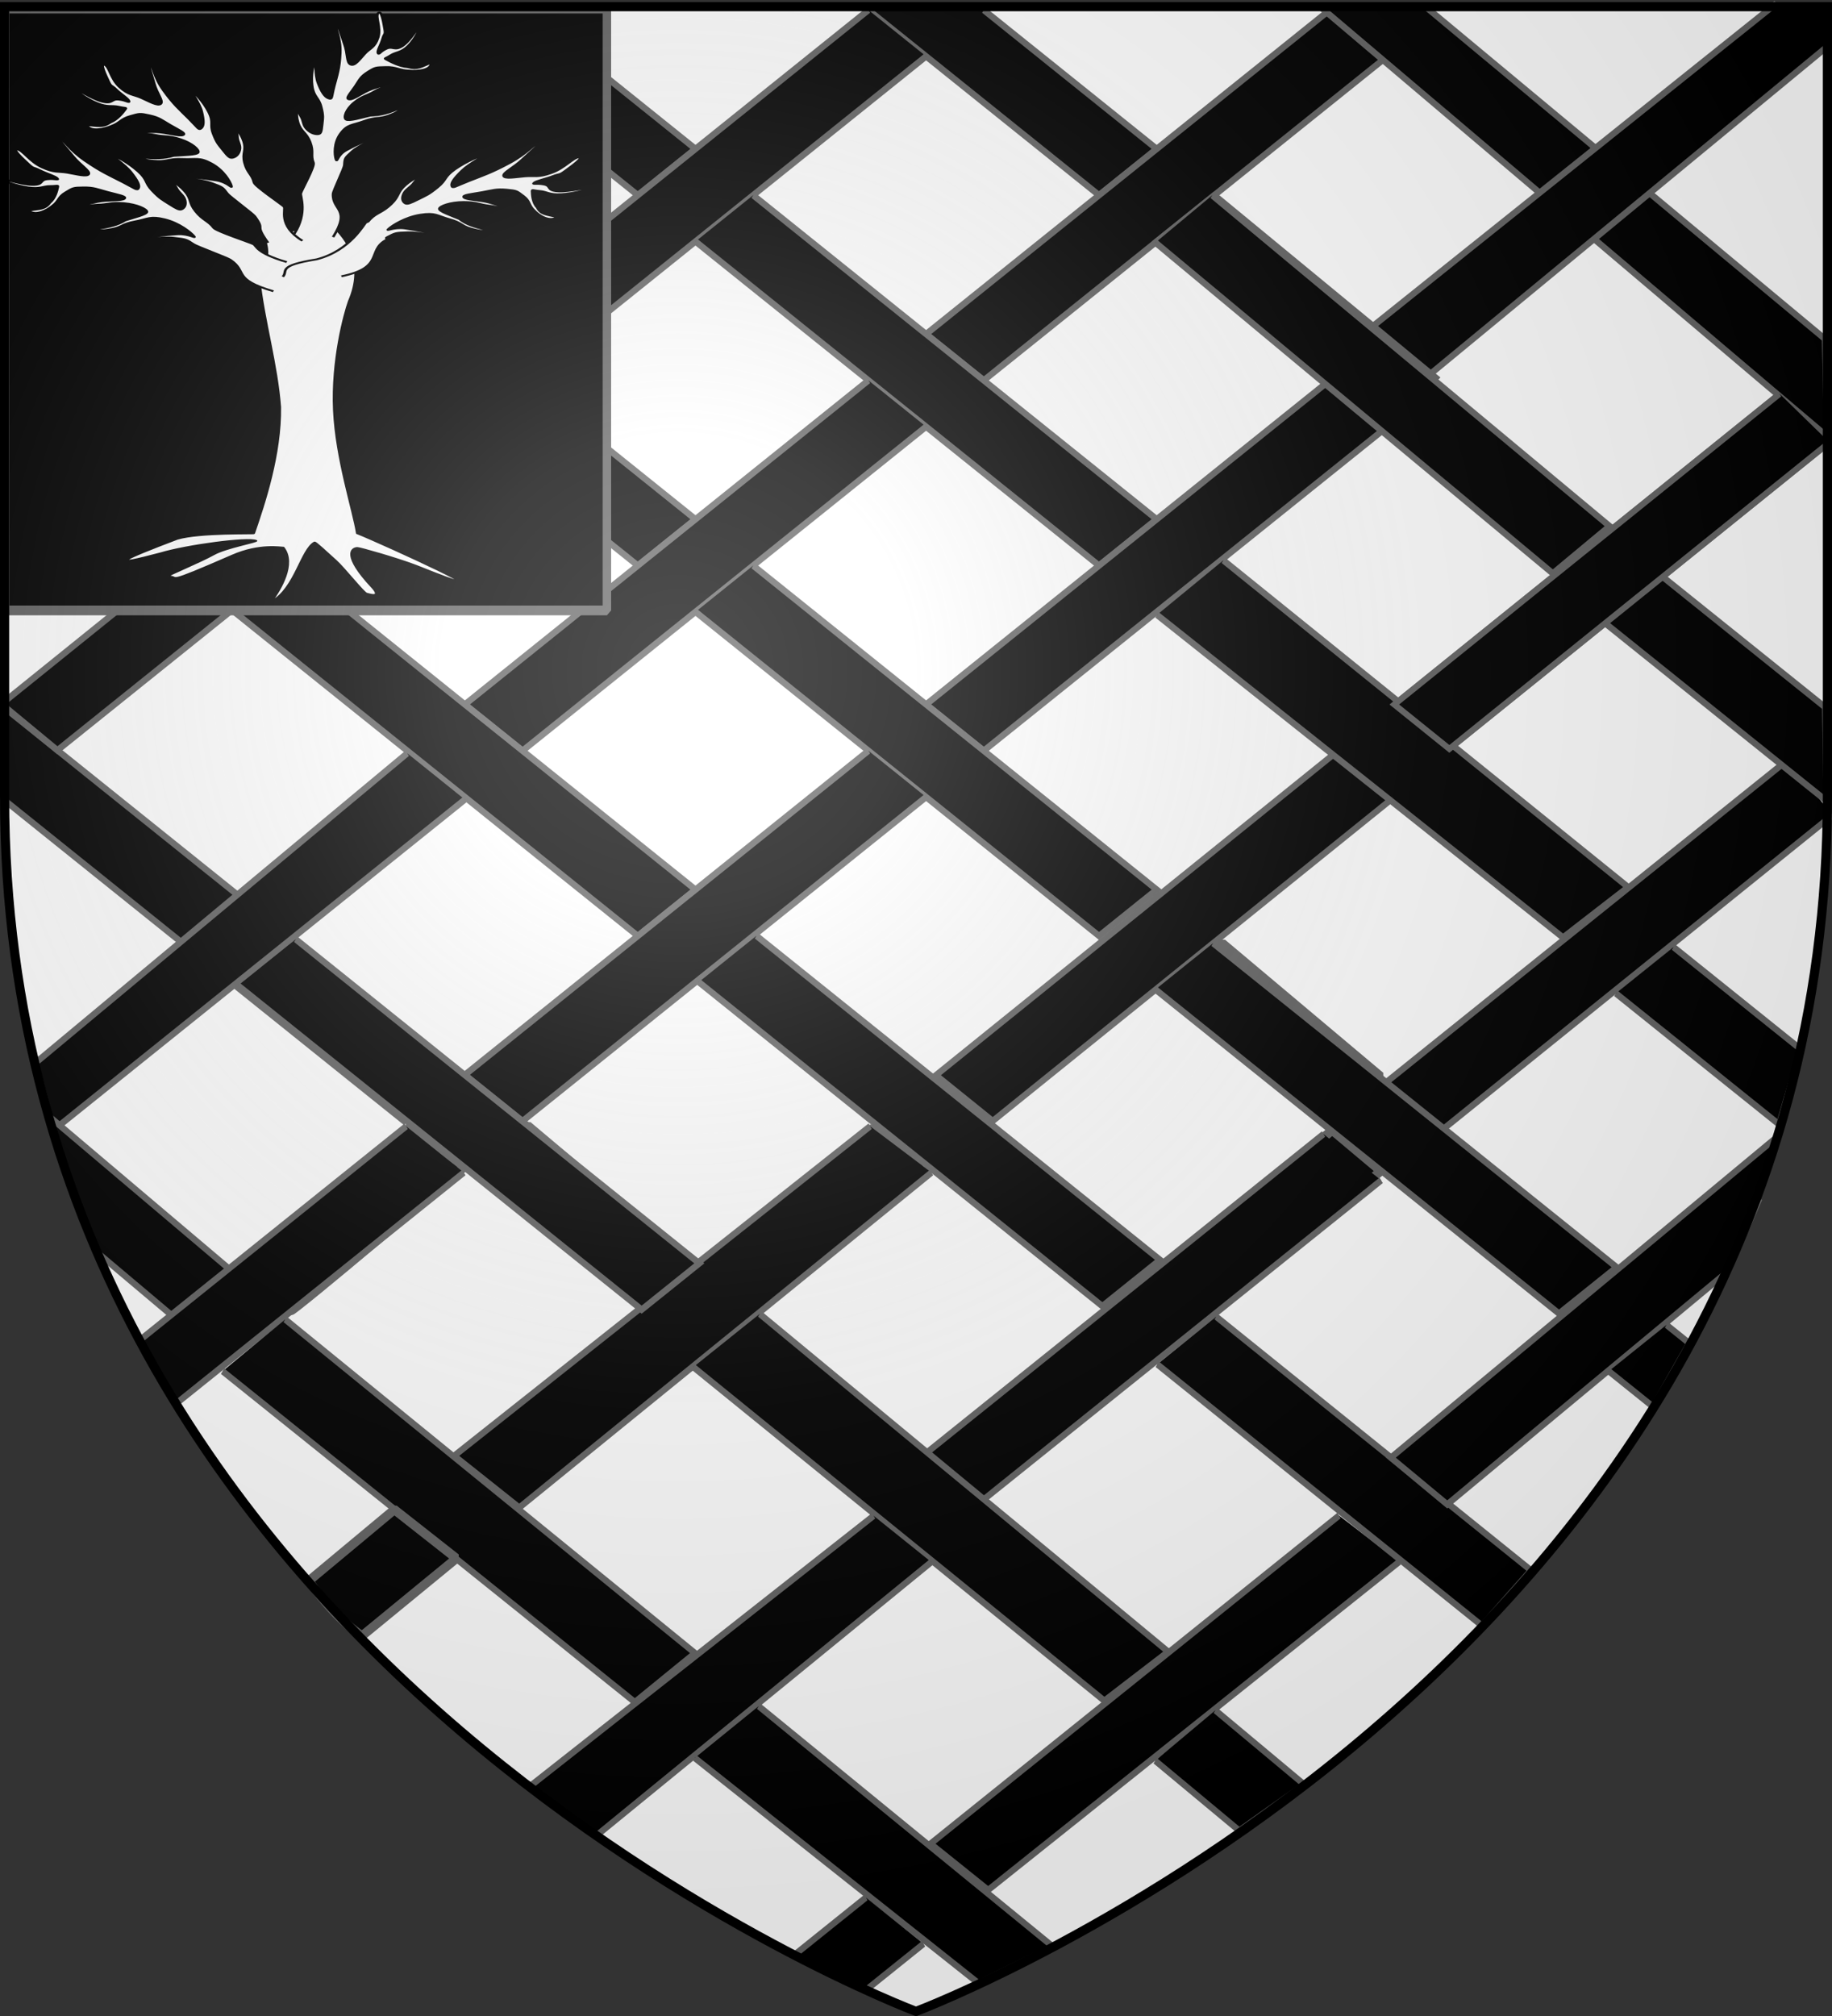 <svg xmlns="http://www.w3.org/2000/svg" xmlns:xlink="http://www.w3.org/1999/xlink" height="660" width="600" version="1.0" id="svg2"><rect width="100%" height="100%" fill="#333333" stroke="none"/><defs id="defs6"><linearGradient id="linearGradient2893"><stop style="stop-color:white;stop-opacity:.314" offset="0" id="stop2895"/><stop id="stop2897" offset=".19" style="stop-color:white;stop-opacity:.251"/><stop style="stop-color:#6b6b6b;stop-opacity:.125" offset=".6" id="stop2901"/><stop style="stop-color:black;stop-opacity:.125" offset="1" id="stop2899"/></linearGradient><linearGradient id="linearGradient2885"><stop id="stop2887" offset="0" style="stop-color:white;stop-opacity:1"/><stop style="stop-color:white;stop-opacity:1" offset=".229" id="stop2891"/><stop id="stop2889" offset="1" style="stop-color:black;stop-opacity:1"/></linearGradient><linearGradient id="linearGradient2955"><stop id="stop2867" offset="0" style="stop-color:#fd0000;stop-opacity:1"/><stop style="stop-color:#e77275;stop-opacity:.659" offset=".5" id="stop2873"/><stop style="stop-color:black;stop-opacity:.323" offset="1" id="stop2959"/></linearGradient><linearGradient y2="6570" x2="6055" y1="6570" x1="9809" gradientUnits="userSpaceOnUse" id="id3"><stop id="stop2285" style="stop-color:#4f5052" offset="0"/><stop id="stop2287" style="stop-color:#c2c2c6" offset="1"/><stop id="stop2289" style="stop-color:#c2c2c6" offset="1"/></linearGradient><linearGradient y2="7697" x2="8637" y1="7697" x1="9808" gradientUnits="userSpaceOnUse" id="id2"><stop id="stop2278" style="stop-color:#3e3e3d" offset="0"/><stop id="stop2280" style="stop-color:#717477" offset="1"/><stop id="stop2282" style="stop-color:#717477" offset="1"/></linearGradient><linearGradient y2="8429" x2="7000" y1="8429" x1="6646" gradientUnits="userSpaceOnUse" id="id1"><stop id="stop2271" style="stop-color:#717477" offset="0"/><stop id="stop2273" style="stop-color:#828588" offset="1"/><stop id="stop2275" style="stop-color:#828588" offset="1"/></linearGradient><linearGradient y2="5653" x2="8467" y1="5653" x1="6353" gradientUnits="userSpaceOnUse" id="id0"><stop id="stop2264" style="stop-color:#2b2828" offset="0"/><stop id="stop2266" style="stop-color:#606365" offset="1"/><stop id="stop2268" style="stop-color:#606365" offset="1"/></linearGradient><radialGradient xlink:href="#linearGradient2955" id="radialGradient2961" cx="225.524" cy="218.901" fx="225.524" fy="218.901" r="300" gradientTransform="matrix(-0 2.183 -1.884 -0 615.597 -289.121)" gradientUnits="userSpaceOnUse"/><radialGradient xlink:href="#linearGradient2955" id="radialGradient1911" gradientUnits="userSpaceOnUse" gradientTransform="matrix(-0 2.183 -1.884 -0 615.597 -289.121)" cx="225.524" cy="218.901" fx="225.524" fy="218.901" r="300"/><radialGradient xlink:href="#linearGradient2955" id="radialGradient2865" gradientUnits="userSpaceOnUse" gradientTransform="matrix(0 1.749 -1.593 0 551.788 -191.29)" cx="225.524" cy="218.901" fx="225.524" fy="218.901" r="300"/><radialGradient xlink:href="#linearGradient2955" id="radialGradient2871" gradientUnits="userSpaceOnUse" gradientTransform="matrix(0 1.386 -1.323 0 -158.082 -109.54)" cx="225.524" cy="218.901" fx="225.524" fy="218.901" r="300"/><radialGradient xlink:href="#linearGradient2893" id="radialGradient3163" gradientUnits="userSpaceOnUse" gradientTransform="matrix(1.353 0 0 1.349 -77.63 -85.747)" cx="221.445" cy="226.331" fx="221.445" fy="226.331" r="300"/><radialGradient fy="12392" fx="8167" r="4263" cy="12392" cx="8167" gradientUnits="userSpaceOnUse" id="id4"><stop id="stop2292" style="stop-color:#fff;stop-opacity:.71" offset="0"/><stop id="stop2294" style="stop-color:#acacae" offset=".729"/><stop id="stop2296" style="stop-color:#c2c1c1" offset="1"/></radialGradient><clipPath id="clip"><path d="M0-200v800h300v-800H0z" id="path10"/></clipPath><style id="style2261" type="text/css">.str1{stroke:#2b2828;stroke-width:5}.str0{stroke:#454646;stroke-width:50}.fil5{fill:#95979a}.fil2{fill:#131516;fill-opacity:.569}.fil6{fill:url(#id0)}.fil4{fill:url(#id1)}.fil1{fill:url(#id2)}.fil3{fill:url(#id3)}.fil0{fill:url(#id4)}</style><path id="star" transform="scale(53)" d="M0-1 .588.809-.952-.309H.952L-.588.809 0-1z"/></defs><g id="layer3" style="display:inline"><path id="path2855" style="fill:#fff;fill-opacity:1;fill-rule:evenodd;stroke:none;stroke-width:1px;stroke-linecap:butt;stroke-linejoin:miter;stroke-opacity:1" d="M300 658.5s298.5-112.32 298.5-397.772V2.176H1.5v258.552C1.5 546.18 300 658.5 300 658.5z"/></g><g id="layer4"><g style="fill:#000;fill-opacity:1;stroke:#646464;stroke-opacity:1;display:inline" id="g3183" transform="matrix(1 0 0 1.157 -.733 .362)"><path style="fill:#000;fill-opacity:1;stroke:#646464;stroke-width:1.887;stroke-opacity:1;display:inline" id="path4151" d="M3.063 2.886V16.41l55.513 38.513 18.882-13.1L21.33 2.886H3.063z"/><path style="fill:#000;fill-opacity:1;stroke:#646464;stroke-width:1.887;stroke-opacity:1;display:inline" id="path4149" d="m134.103 2.525 75.527 52.399 18.882-13.1-56.645-39.299"/><path style="fill:#000;fill-opacity:1;stroke:#646464;stroke-width:1.887;stroke-opacity:1;display:inline" id="path4147" d="m285.158 2.525 75.527 52.399 18.882-13.1L322.92 2.525"/><path style="fill:#000;fill-opacity:1;stroke:#646464;stroke-width:1.887;stroke-opacity:1;display:inline" id="path4143" d="M133.584 2.886 3.064 93.436v1.572l17.748 12.314 132.173-91.697-18.363-12.74h-1.038z"/><path style="fill:#000;fill-opacity:1;stroke:#646464;stroke-width:1.887;stroke-opacity:1;display:inline" id="path4141" d="M285.158 2.525 152.985 94.222l18.882 13.1 132.172-91.697"/><path style="fill:#000;fill-opacity:1;stroke:#646464;stroke-width:1.887;stroke-opacity:1;display:inline" id="path4139" d="M435.693 2.886 304.039 94.222l18.882 13.1 131.04-90.911v-1.572l-17.23-11.953h-1.038z"/><path style="fill:#000;fill-opacity:1;stroke:#646464;stroke-width:1.887;stroke-opacity:1;display:inline" id="path4137" d="M3.063 95.008v26.2l55.513 38.512 18.882-13.1L3.063 95.009z"/><path style="fill:#000;fill-opacity:1;stroke:#646464;stroke-width:1.887;stroke-opacity:1;display:inline" id="path4135" d="M77.458 68.023 209.63 159.72l18.882-13.1L96.34 54.925"/><path style="fill:#000;fill-opacity:1;stroke:#646464;stroke-width:1.887;stroke-opacity:1;display:inline" id="path4133" d="m228.512 68.023 132.173 91.697 18.882-13.1-132.173-91.696"/><path style="fill:#000;fill-opacity:1;stroke:#646464;stroke-width:1.887;stroke-opacity:1;display:inline" id="path4131" d="m398.449 54.924-18.882 13.1 74.394 51.611c12.755-7.707 8.503-5.729 17.006-13.069L398.45 54.924z"/><path style="fill:#000;fill-opacity:1;stroke:#646464;stroke-width:1.887;stroke-opacity:1;display:inline" id="path4127" d="m285.158 107.322-132.173 91.697 18.882 13.1 132.172-91.698"/><path style="fill:#000;fill-opacity:1;stroke:#646464;stroke-width:1.887;stroke-opacity:1;display:inline" id="path4125" d="M436.212 107.322 304.04 199.019l18.882 13.1 131.04-90.912v-1.572l-17.749-12.313z"/><path style="fill:#000;fill-opacity:1;stroke:#646464;stroke-width:1.887;stroke-opacity:1;display:inline" id="path4121" d="m77.458 172.82 132.172 91.697 18.882-13.1L96.34 159.72"/><path style="fill:#000;fill-opacity:1;stroke:#646464;stroke-width:1.887;stroke-opacity:1;display:inline" id="path4119" d="m228.512 172.82 132.173 91.697 18.882-13.1-132.173-91.697"/><path style="fill:#000;fill-opacity:1;stroke:#646464;stroke-width:1.887;stroke-opacity:1;display:inline" id="path4113" d="m285.158 212.118-132.173 91.697 18.882 13.1 132.172-91.697"/><path style="fill:#000;fill-opacity:1;stroke:#646464;stroke-width:1.887;stroke-opacity:1;display:inline" id="path2420" d="m.851 225.18 132.173 91.697 18.882-13.1L1.816 199.689"/><path style="fill:#000;fill-opacity:1;stroke:#646464;stroke-width:1.863;stroke-opacity:1;display:inline" id="path2426" d="M456.04 226.136 325.862 316.89l-18.597-12.965 130.18-90.753"/><path style="fill:#000;fill-opacity:1;stroke:#646464;stroke-width:1.887;stroke-opacity:1;display:inline" id="path2434" d="M152.985 225.929 18.207 319.502l-5.792-19.107 121.688-87.566"/><path style="fill:#000;fill-opacity:1;stroke:#646464;stroke-width:1.887;stroke-opacity:1;display:inline" id="path2436" d="M151.712 120.291 19.54 211.988l-18.335-13.1 131.626-91.696"/><path style="fill:#000;fill-opacity:1;stroke:#646464;stroke-width:1.887;stroke-opacity:1;display:inline" id="path2438" d="m229.591 277.579 132.173 91.697 18.882-13.1-132.173-91.697"/><path id="path2657" d="m87.374 364.65-7.89-5.82 27.906-20.204 27.906-20.204 8.78 5.7 8.782 5.699-27.922 20.325c-15.357 11.178-28.316 20.325-28.798 20.325-.481 0-4.425-2.62-8.764-5.82h0z" style="opacity:1;fill:#000;fill-opacity:1;fill-rule:nonzero;stroke:#646464;stroke-width:2.722;stroke-linecap:round;stroke-linejoin:bevel;stroke-miterlimit:4;stroke-dasharray:none;stroke-dashoffset:0;stroke-opacity:1;display:inline"/><path id="path2659" d="m146.013 322.58-8.332-6.13 7.643-5.47 7.643-5.47 8.332 6.13 8.332 6.13-7.643 5.47-7.643 5.47-8.332-6.13z" style="opacity:1;fill:#000;fill-opacity:1;fill-rule:nonzero;stroke:#646464;stroke-width:2.722;stroke-linecap:round;stroke-linejoin:bevel;stroke-miterlimit:4;stroke-dasharray:none;stroke-dashoffset:0;stroke-opacity:1;display:inline"/><path id="path2661" d="m183.756 349.1-26.577-18.966 8.25-5.92 8.251-5.92 26.73 19.446 26.729 19.447-7.66 5.482c-4.213 3.015-7.994 5.463-8.403 5.44-.41-.024-12.703-8.578-27.32-19.009h0z" style="opacity:1;fill:#000;fill-opacity:1;fill-rule:nonzero;stroke:#646464;stroke-width:2.722;stroke-linecap:round;stroke-linejoin:bevel;stroke-miterlimit:4;stroke-dasharray:none;stroke-dashoffset:0;stroke-opacity:1;display:inline"/><path id="path2667" d="m240.148 363.137-8.429-6.201 27.323-18.957 27.324-18.957 7.882 5.727 7.882 5.728-26.776 19.43-26.777 19.431-8.429-6.201z" style="opacity:1;fill:#000;fill-opacity:1;fill-rule:nonzero;stroke:#646464;stroke-width:2.722;stroke-linecap:round;stroke-linejoin:bevel;stroke-miterlimit:4;stroke-dasharray:none;stroke-dashoffset:0;stroke-opacity:1;display:inline"/><path id="path2707" d="m391.947 362.978-7.919-5.173 26.505-19.166 26.504-19.167 7.964 5.78 7.964 5.778-25.507 18.56c-14.028 10.209-25.976 18.56-26.55 18.56-.574 0-4.606-2.327-8.961-5.172z" style="opacity:1;fill:#000;fill-opacity:1;fill-rule:nonzero;stroke:#646464;stroke-width:2.722;stroke-linecap:round;stroke-linejoin:bevel;stroke-miterlimit:4;stroke-dasharray:none;stroke-dashoffset:0;stroke-opacity:1;display:inline"/><path id="path2709" d="m411.054 297.071-25.946-18.878 8.03-5.748 8.032-5.747 25.904 18.821 25.904 18.822-7.99 5.804-7.988 5.804-25.946-18.878z" style="opacity:1;fill:#000;fill-opacity:1;fill-rule:nonzero;stroke:#646464;stroke-width:2.722;stroke-linecap:round;stroke-linejoin:bevel;stroke-miterlimit:4;stroke-dasharray:none;stroke-dashoffset:0;stroke-opacity:1;display:inline"/><path id="path2711" d="m446.953 323.158-7.526-5.551 7.851-5.62 7.852-5.619 9.012 5.653 9.011 5.653-7.96 5.518c-4.38 3.035-8.581 5.518-9.338 5.518-.756 0-4.763-2.498-8.902-5.552h0z" style="opacity:1;fill:#000;fill-opacity:1;fill-rule:nonzero;stroke:#646464;stroke-width:2.722;stroke-linecap:round;stroke-linejoin:bevel;stroke-miterlimit:4;stroke-dasharray:none;stroke-dashoffset:0;stroke-opacity:1;display:inline"/><path style="fill:#000;fill-opacity:1;stroke:#646464;stroke-width:1.887;stroke-opacity:1;display:inline" id="path3104" d="M453.08 333.672 320.906 425.37l-18.882-13.1 132.173-91.696"/><path style="fill:#000;fill-opacity:1;stroke:#646464;stroke-width:1.887;stroke-opacity:1;display:inline" id="path3106" d="m285.706 318.368-136.242 93.256 21.324 14.658 135.021-94.814"/><path style="fill:#000;fill-opacity:1;stroke:#646464;stroke-width:1.887;stroke-opacity:1;display:inline" id="path3108" d="m439.279 428.52-133.8 92.866 18.88 13.1 134.615-92.867"/><path style="fill:#000;fill-opacity:1;stroke:#646464;stroke-width:1.887;stroke-opacity:1;display:inline" id="path3110" d="M586.142 214.763 453.969 306.46l18.882 13.1 128.077-89.24"/><path style="fill:#000;fill-opacity:1;stroke:#646464;stroke-width:1.806;stroke-opacity:1;display:inline" id="path3112" d="m583.583 111.118-126.202 87.91 18.029 12.558 124.499-86.723"/><path style="fill:#000;fill-opacity:1;stroke:#646464;stroke-width:1.887;stroke-opacity:1;display:inline" id="path3114" d="m97.594 265.464 132.173 91.697-18.882 13.1-132.172-91.698"/><path style="fill:#000;fill-opacity:1;stroke:#646464;stroke-width:1.887;stroke-opacity:1;display:inline" id="path3116" d="m16.744 315.536 59.928 43.829-18.882 13.1-25.923-18.875"/><path style="fill:#000;fill-opacity:1;stroke:#646464;stroke-width:1.887;stroke-opacity:1;display:inline" id="path3118" d="m133.762 318.368-87.17 60.476 11.807 18.008 94.245-65.384"/><path style="fill:#000;fill-opacity:1;stroke:#646464;stroke-width:1.887;stroke-opacity:1;display:inline" id="path3120" d="m94.141 373.021 134.208 94.425-19.696 13.879-135.022-93.646"/><path style="fill:#000;fill-opacity:1;stroke:#646464;stroke-width:1.887;stroke-opacity:1;display:inline" id="path3122" d="m249.539 371.462 133.8 95.594-20.916 13.879-134.615-94.425"/><path style="fill:#000;fill-opacity:1;stroke:#646464;stroke-width:1.887;stroke-opacity:1;display:inline" id="path3124" d="m398.03 266.566 132.173 91.697-18.882 13.1-132.173-91.698"/><path style="fill:#000;fill-opacity:1;stroke:#646464;stroke-width:1.887;stroke-opacity:1;display:inline" id="path3126" d="m545.37 162.96 53.037 36.796.501 26.547-72.42-50.243"/><path style="fill:#000;fill-opacity:1;stroke:#646464;stroke-width:1.892;stroke-opacity:1;display:inline" id="path3128" d="m397.744 54.95 130.154 93.62-18.594 13.375-130.153-93.621"/><path style="fill:#000;fill-opacity:1;stroke:#646464;stroke-width:1.887;stroke-opacity:1;display:inline" id="path3130" d="m468.247 2.042 130.102 93.5.723 27.604L433.492 1.892"/><path style="fill:#000;fill-opacity:1;stroke:#646464;stroke-width:1.887;stroke-opacity:1;display:inline" id="path3132" d="M582.475.657 450.446 91.924l18.882 13.49 130.05-92.684.274-10.744"/><path style="fill:#000;fill-opacity:1;stroke:#646464;stroke-width:1.887;stroke-opacity:1;display:inline" id="path3135" d="m286.858 428.587-112.977 76.82 21.95 13.843 109.908-77.564"/><path style="fill:#000;fill-opacity:1;stroke:#646464;stroke-width:1.887;stroke-opacity:1;display:inline" id="path3137" d="m249.202 482.46 96.407 68.064-24.357 10.375-92.967-63.78"/><path style="fill:#000;fill-opacity:1;stroke:#646464;stroke-width:1.887;stroke-opacity:1;display:inline" id="path3141" d="m398.774 483.63 29.13 21.026-21.289 13.036-27.537-19.794"/><path style="fill:#000;fill-opacity:1;stroke:#646464;stroke-width:1.887;stroke-opacity:1;display:inline" id="path3145" d="m399.041 372.242 103.097 71.774-16.043 15.667-106.342-73.952"/><path style="fill:#000;fill-opacity:1;stroke:#646464;stroke-width:1.876;stroke-opacity:1;display:inline" id="path3147" d="m583.255 321.023-126.99 91.113 18.452 13.24 91.966-65.985 10.32-20.565"/><path style="fill:#000;fill-opacity:1;stroke:#646464;stroke-width:1.887;stroke-opacity:1;display:inline" id="path3149" d="m401.39 158.23 132.58 92.475-21.323 14.269-132.987-91.307"/><path style="fill:#000;fill-opacity:1;stroke:#646464;stroke-width:1.887;stroke-opacity:1;display:inline" id="path3153" d="m284.323 536.6-23.318 16.178 23.15 10.139 19.05-13.217"/><path id="path2685" d="m101.878 447.002 28.01-20.164 20.322 13.815-30.93 21.935c-7.162-4.313-12.54-9.783-17.402-15.586z" style="opacity:1;fill:#000;fill-opacity:1;fill-rule:nonzero;stroke:#646464;stroke-width:2.722;stroke-linecap:round;stroke-linejoin:bevel;stroke-miterlimit:4;stroke-dasharray:none;stroke-dashoffset:0;stroke-opacity:1;display:inline"/><path style="fill:#000;fill-opacity:1;stroke:#646464;stroke-width:1.887;stroke-opacity:1;display:inline" id="path3161" d="m548.823 267.668 41.684 28.919-7.147 21.24-53.419-37.06"/><path style="fill:#000;fill-opacity:1;stroke:#646464;stroke-width:1.887;stroke-opacity:1;display:inline" id="path3165" d="m546.52 374.58 7.446 5.165-11.807 18.008-14.52-10.074"/><use x="0" y="0" xlink:href="#path3112" id="use5059"/><path style="opacity:1;fill:#000;fill-opacity:1;fill-rule:nonzero;stroke:#646464;stroke-width:2.769;stroke-linecap:round;stroke-linejoin:bevel;stroke-miterlimit:4;stroke-dasharray:none;stroke-dashoffset:0;stroke-opacity:1" id="rect5061" d="M2.452 2.112h197.047v170.301H2.452z"/><g transform="matrix(.014 0 0 .007 -53.714 -15.351)" id="g7742"><g style="fill:#fff" id="g2616" transform="matrix(96.819 0 0 101.74 -6376.575 -19393.306)"><g style="fill:#fff" id="g8061" transform="translate(0 4.332)"><g transform="matrix(.357 0 0 .404 -139.433 129.964)" style="fill:#fff;fill-opacity:1;display:inline" id="g11278"><path style="fill:#fff;fill-opacity:1;fill-rule:evenodd;stroke:#000;stroke-width:1.282;stroke-linecap:butt;stroke-linejoin:miter;stroke-miterlimit:4;stroke-dasharray:none;stroke-opacity:1;display:inline" d="M866.344 421.955c-.425 7.616 6.923 15.988-3.223 44.64 3.266 41.822 11.902 83.715 14.044 125.501.424 46.408-10.617 94.376-17.666 124.195-.15.632-36.472-.98-51.893 5.455-37.922 20.902-46.946 27.578-11.28 13.848 17.636-7.695 59.174-15.788 64.675-12.2 1.786 1.164-20.345 6.718-28.877 13.672-9.023 7.354-32.453 21.402-30.72 21.325 8.744-.39-5.109 10.166 43.616-20.686 18.22-11.537 32.65-7.673 34.41-7.629 8.555 16.094-2.262 41.536-7.794 52.701 15.683-12.664 19.8-50.567 28.814-57.836.915-.139 7.779 9.37 14.474 18.08 5.42 7.05 18.84 31.78 20.795 32.24 1.038.245 10.924 5.272 3.526-6.218-19.89-30.895-13.989-38.499-9.862-38.723 1.501-.082 26.13 10.035 39.528 17.401 74.675 43.52-21.263-20.753-39.756-31.493-2.381-22.254-14.043-73.13-15.564-121.028-1.56-49.098 7.088-95.107 10.116-107.315 10.987-36.857-1.266-60.553-11.399-74.416-10.87-6.062-28.571 10.801-45.964 8.486z" id="path8966"/><path style="fill:#fff;fill-opacity:1;fill-rule:evenodd;stroke:#000;stroke-width:1.82;stroke-linecap:butt;stroke-linejoin:miter;stroke-miterlimit:4;stroke-dasharray:none;stroke-opacity:1;display:inline" d="M872.627 478.117c-28.291-12.197-17.163-18.99-29.14-30.93-2.282-2.276-22.572-13.04-25.02-15.411-4.896-4.744-4.883-4.793-13.041-6.168-8.158-1.375-20.293 2.012-19.592.67.7-1.342 13.696-3.589 21.906-4.244 8.21-.656 13.115 5.283 10.935 1.621-2.18-3.662-9.749-12.713-19.654-16.268-9.906-3.555-11.126-.31-19.968 2.047-8.843 2.358-8.687 5.467-15.401 7.383-6.714 1.916-11.334 1.677-11.455.281 9.361-2.124 14.789-3.821 20.122-8.655 5.953-2.805 14.59-5.724 14.66-8.431.069-2.707-6.8-7.473-15.556-8.5-8.755-1.026-10.625 1.219-17.728 1.495-7.103.277-11.367 3.85-10.978 2.422.39-1.427 3.53-3.125 10.798-5.231 7.267-2.106 16.602-.75 18.272-3.191 1.67-2.44-4.645-3.824-11.592-6.571-6.947-2.748-9.136-4.538-16.196-4.42-7.06.118-6.791.361-12.043 4.891-5.252 4.53-4.292 8.37-8.964 13.228-3.57 4.391-11.5 10.313-16.198 4.556 7.566-1.664 11.295-.954 14.537-7.687 3.678-4.278 4.837-12.188 5.262-14.968.424-2.78.034-1.354-4.984-1.36-5.018-.007-6.705 3.11-15.088 1.334-8.383-1.777-17.969-7.119-18.444-8.441-.476-1.322 13.621 5.845 21.46 5.94 7.838.094 4.46-4.659 9.893-5.561 5.433-.903 8.158 1.374 6.921-.837-1.237-2.212-6.981-4.461-11.869-8.01-4.888-3.549-3.893-1.063-7.682-6.185-3.789-5.123-11.41-15.21-7.474-14.307 3.937.904 8.208 11.864 16.686 17.585 8.478 5.72 10.954 3.758 17.226 5.3 6.273 1.541 13.644 4.575 14.396 1.203.753-3.373-5.807-8.763-10.642-17.409-4.836-8.645-10.923-17.61-8.7-17.174 2.224.436 5.805 10.614 16.852 21.636 11.047 11.022 16.34 14.229 25.38 20.955 9.04 6.727 9.846 8.763 10.781 5.95.935-2.81-.743-7.698-5.086-15.698-4.342-8-13.503-16.123-12.283-16.3 1.22-.179 10.485 6.95 17.163 15.587 6.678 8.637 4.23 10.865 9.55 18.962 5.32 8.096 6.79 8.838 11.73 13.423 4.94 4.586 6.635 5.73 8.028 4.917 1.393-.812 3.32-3.406 2.438-8.758-.882-5.352-3.994-7-5.966-12.65-1.972-5.648-8.244-10.256-6.816-9.356 1.427.9 7.56 4.79 12.526 12.96 4.965 8.17 2.43 10.715 7.335 19.72 4.904 9.005 8.659 9.348 12.283 16.3 1.812 3.477 24.636 14.305 26.926 16.084 2.29 1.779 1.6 8.685 22.528 17.555" id="path8968"/><path style="fill:#fff;fill-opacity:1;fill-rule:evenodd;stroke:#000;stroke-width:1.82;stroke-linecap:butt;stroke-linejoin:miter;stroke-miterlimit:4;stroke-dasharray:none;stroke-opacity:1;display:inline" d="M918.631 463.398c29.539-8.756 17.072-25.391 30.38-35.827 2.537-1.989-1.824-.75.888-2.815 5.424-4.13 5.417-4.18 13.68-4.578 8.264-.398 19.912 4.404 19.375 2.988-.537-1.416-13.174-5.187-21.248-6.812-8.075-1.625-13.65 3.69-11.05.313 2.598-3.377 11.187-11.467 21.445-13.822 10.257-2.355 11.084 1.011 19.584 4.4 8.5 3.39 7.977 6.459 14.416 9.157 6.44 2.699 11.055 3.01 11.34 1.638-9.042-3.219-14.23-5.548-18.953-10.98-5.578-3.491-13.808-7.414-13.556-10.11.253-2.696 7.639-6.614 16.454-6.595 8.815.019 10.406 2.47 17.426 3.587 7.02 1.116 10.83 5.17 10.613 3.706-.218-1.463-3.135-3.522-10.102-6.475-6.966-2.952-16.396-2.714-17.765-5.335-1.368-2.622 5.067-3.246 12.29-5.15 7.224-1.905 9.61-3.422 16.606-2.468 6.995.954 6.7 1.164 11.378 6.284 4.678 5.121 3.27 8.82 7.332 14.198 3.024 4.784 10.196 11.604 15.543 6.445-7.315-2.55-11.102-2.287-13.523-9.357-3.144-4.684-3.357-12.675-3.449-15.486-.091-2.812.126-1.348 5.11-.76 4.983.589 6.289 3.884 14.823 3.114 8.535-.77 18.686-4.937 19.316-6.194.629-1.257-14.219 4.188-22.013 3.353-7.794-.836-3.877-5.155-9.164-6.695-5.288-1.54-8.264.397-6.774-1.652 1.49-2.05 7.461-3.601 12.736-6.546 5.274-2.944 3.991-.593 8.361-5.23 4.37-4.638 13.133-13.75 9.117-13.32-4.015.431-9.556 10.807-18.653 15.482-9.096 4.676-11.322 2.433-17.733 3.22-6.411.787-14.09 2.925-14.437-.513-.348-3.437 6.805-8.012 12.632-16.023 5.826-8.011 12.933-16.191 10.674-16.022-2.26.17-7.022 9.851-19.298 19.486-12.276 9.634-17.911 12.19-27.686 17.797-9.774 5.607-10.816 7.533-11.41 4.63-.595-2.902 1.65-7.556 6.91-14.985 5.261-7.428 15.32-14.407 14.13-14.729-1.19-.321-11.235 5.658-18.89 13.443-7.655 7.784-5.488 10.287-11.73 17.695-6.243 7.409-7.791 7.971-13.24 11.938-5.448 3.967-7.268 4.902-8.555 3.93-1.286-.972-2.892-3.776-1.382-8.986 1.51-5.21 4.796-6.476 7.424-11.852 2.628-5.375 9.402-9.207 7.878-8.482-1.524.725-8.076 3.859-13.975 11.382-5.899 7.524-3.683 10.352-9.621 18.712-5.938 8.36-9.707 8.256-14.13 14.729-2.212 3.237-.375 1.763-2.86 3.257-1.242.748-10.22 27.514-33.336 36.217-27.606 6.458-19.076 11.462-23.009 17.164" id="path8970"/><path style="fill:#fff;fill-opacity:1;fill-rule:evenodd;stroke:#000;stroke-width:1.82;stroke-linecap:butt;stroke-linejoin:miter;stroke-miterlimit:4;stroke-dasharray:none;stroke-opacity:1;display:inline" d="M868.953 430.427c-9.863-20-1.378-10.799-8.886-25.953-1.431-2.888-17.19-19.596-18.748-22.629-3.113-6.064-3.085-6.107-10.37-10.028-7.284-3.922-19.864-4.611-18.77-5.657 1.096-1.046 14.124 1 22.11 3.015 7.986 2.015 10.724 9.214 9.835 5.046-.888-4.167-5.15-15.17-13.39-21.717-8.24-6.548-10.437-3.867-19.568-4.473-9.13-.607-9.982 2.387-16.955 2.046-6.974-.341-11.273-2.05-10.939-3.411 9.547.994 15.232 1.13 21.835-1.736 6.538-.745 15.656-.736 16.59-3.278.936-2.541-4.04-9.26-12.002-13.044-7.962-3.783-10.454-2.258-17.27-4.277-6.815-2.019-12-.005-11.173-1.231.827-1.226 4.347-1.826 11.906-1.487 7.558.34 15.964 4.62 18.329 2.845s-3.172-5.112-8.869-9.945c-5.696-4.833-7.194-7.231-13.918-9.386-6.724-2.156-6.548-1.839-12.976.764-6.429 2.604-6.753 6.549-12.737 9.65-4.791 3.012-14.202 6.074-16.803-.887 7.7.854 11.003 2.723 16.235-2.612 4.857-2.87 8.495-9.989 9.79-12.486 1.294-2.497.467-1.27-4.283-2.888-4.75-1.617-7.35.793-14.718-3.581-7.369-4.375-14.732-12.512-14.757-13.917-.026-1.405 11.023 9.909 18.416 12.516 7.393 2.606 5.72-2.98 11.155-2.09 5.435.89 7.285 3.922 6.824 1.43-.462-2.492-5.18-6.466-8.67-11.397-3.489-4.93-3.345-2.256-5.288-8.324-1.944-6.069-5.922-18.069-2.484-15.949 3.437 2.12 3.963 13.87 10.155 22.011 6.192 8.14 9.167 7.077 14.613 10.551 5.445 3.474 11.451 8.714 13.247 5.762 1.796-2.952-2.686-10.164-4.49-19.904-1.803-9.74-4.688-20.185-2.723-19.058 1.966 1.127 2.089 11.915 9.012 25.901 6.922 13.986 10.905 18.722 17.306 27.995 6.402 9.273 6.512 11.46 8.3 9.098 1.788-2.363 1.769-7.53.225-16.501-1.543-8.97-7.612-19.605-6.399-19.382 1.212.223 7.698 9.95 11.25 20.273 3.55 10.325.516 11.649 2.954 21.025 2.439 9.375 3.593 10.55 6.799 16.479 3.206 5.928 4.444 7.556 6.024 7.234 1.58-.322 4.238-2.16 5.121-7.512.884-5.351-1.534-7.91-1.588-13.894-.053-5.984-4.514-12.362-3.45-11.05 1.062 1.311 5.622 6.963 7.7 16.295 2.08 9.332-1.138 10.928.615 21.031 1.753 10.104 5.199 11.634 6.399 19.382.6 3.874 18.738 21.458 20.335 23.878 1.597 2.42-4.535 18.358 12.437 33.478" id="path8972"/><path style="fill:#fff;fill-opacity:1;fill-rule:evenodd;stroke:#000;stroke-width:1.82;stroke-linecap:butt;stroke-linejoin:miter;stroke-miterlimit:4;stroke-dasharray:none;stroke-opacity:1;display:inline" d="M913.008 424.852c12.236-28.275-.523-25.591.01-42.495.102-3.221 7.496-24.967 7.652-28.372.313-6.81.269-6.837 5.266-13.43 4.997-6.594 16.153-12.448 14.723-12.944-1.43-.497-12.431 6.776-18.858 11.927-6.427 5.152-5.927 12.838-6.85 8.677-.923-4.16-1.617-15.938 3.157-25.317 4.775-9.38 7.887-7.853 15.94-12.199 8.054-4.345 10.073-1.975 16.274-5.183 6.201-3.208 9.401-6.548 8.532-7.648-8.27 4.872-13.386 7.356-20.582 7.494-6.257 2.038-14.546 5.834-16.453 3.91-1.906-1.922-.172-10.102 5.498-16.85 5.67-6.75 8.571-6.398 13.932-11.066 5.36-4.668 10.914-4.99 9.652-5.762-1.262-.772-4.713.144-11.447 3.593-6.734 3.45-12.602 10.836-15.49 10.204-2.89-.632.76-5.969 3.934-12.732 3.174-6.762 3.54-9.566 8.761-14.32 5.22-4.754 5.192-4.393 12.121-4.695 6.93-.303 8.863 3.15 15.595 3.485 5.61.75 15.442-.375 14.915-7.787-6.648 3.975-8.877 7.048-15.853 4.37-5.61-.594-11.876-5.558-14.091-7.291-2.215-1.734-.953-.962 2.695-4.407 3.65-3.444 7.015-2.332 11.9-9.372 4.885-7.04 8.202-17.501 7.641-18.79-.56-1.289-5.91 13.593-11.552 19.036-5.641 5.442-6.44-.334-11.014 2.734-4.575 3.067-4.998 6.593-5.613 4.135-.616-2.458 2.024-8.034 3.15-13.968 1.126-5.934 2.106-3.442 1.353-9.77-.754-6.327-2.12-18.895-4.367-15.539-2.246 3.357 2.157 14.264-.093 24.241-2.25 9.978-5.398 10.246-8.908 15.668-3.51 5.422-6.796 12.684-9.656 10.745-2.86-1.939-1.78-10.36-4.186-19.97-2.406-9.609-4.12-20.309-5.44-18.467-1.32 1.842 3.05 11.707 2.564 27.304-.487 15.598-2.141 21.56-4.112 32.655-1.97 11.095-1.162 13.13-3.77 11.724-2.608-1.407-4.737-6.115-7.06-14.916-2.323-8.801-1.221-20.995-2.231-20.289-1.01.707-2.87 12.248-1.81 23.115 1.06 10.866 4.37 10.81 6.047 20.351 1.677 9.542 1.115 11.09.662 17.815-.453 6.724-.903 8.72-2.474 9.083-1.571.363-4.752-.204-7.78-4.705-3.026-4.501-1.89-7.834-4.327-13.299-2.437-5.465-1.03-13.12-1.452-11.485-.422 1.635-2.221 8.67-.235 18.022 1.986 9.352 5.576 9.467 8.179 19.386 2.603 9.918.104 12.742 2.232 20.288 1.063 3.773-8.13 27.303-8.577 30.168-.448 2.865 4.769 18.94-4.387 39.746" id="path8974"/></g></g></g></g></g></g><g id="layer2"><path d="M300 658.5s298.5-112.32 298.5-397.772V2.176H1.5v258.552C1.5 546.18 300 658.5 300 658.5z" style="opacity:1;fill:url(#radialGradient3163);fill-opacity:1;fill-rule:evenodd;stroke:none;stroke-width:1px;stroke-linecap:butt;stroke-linejoin:miter;stroke-opacity:1" id="path2875"/></g><g id="layer1"><path d="M300 658.5S1.5 546.18 1.5 260.728V2.176h597v258.552C598.5 546.18 300 658.5 300 658.5z" style="opacity:1;fill:none;fill-opacity:1;fill-rule:evenodd;stroke:#000;stroke-width:3;stroke-linecap:butt;stroke-linejoin:miter;stroke-miterlimit:4;stroke-dasharray:none;stroke-opacity:1" id="path1411"/></g></svg>